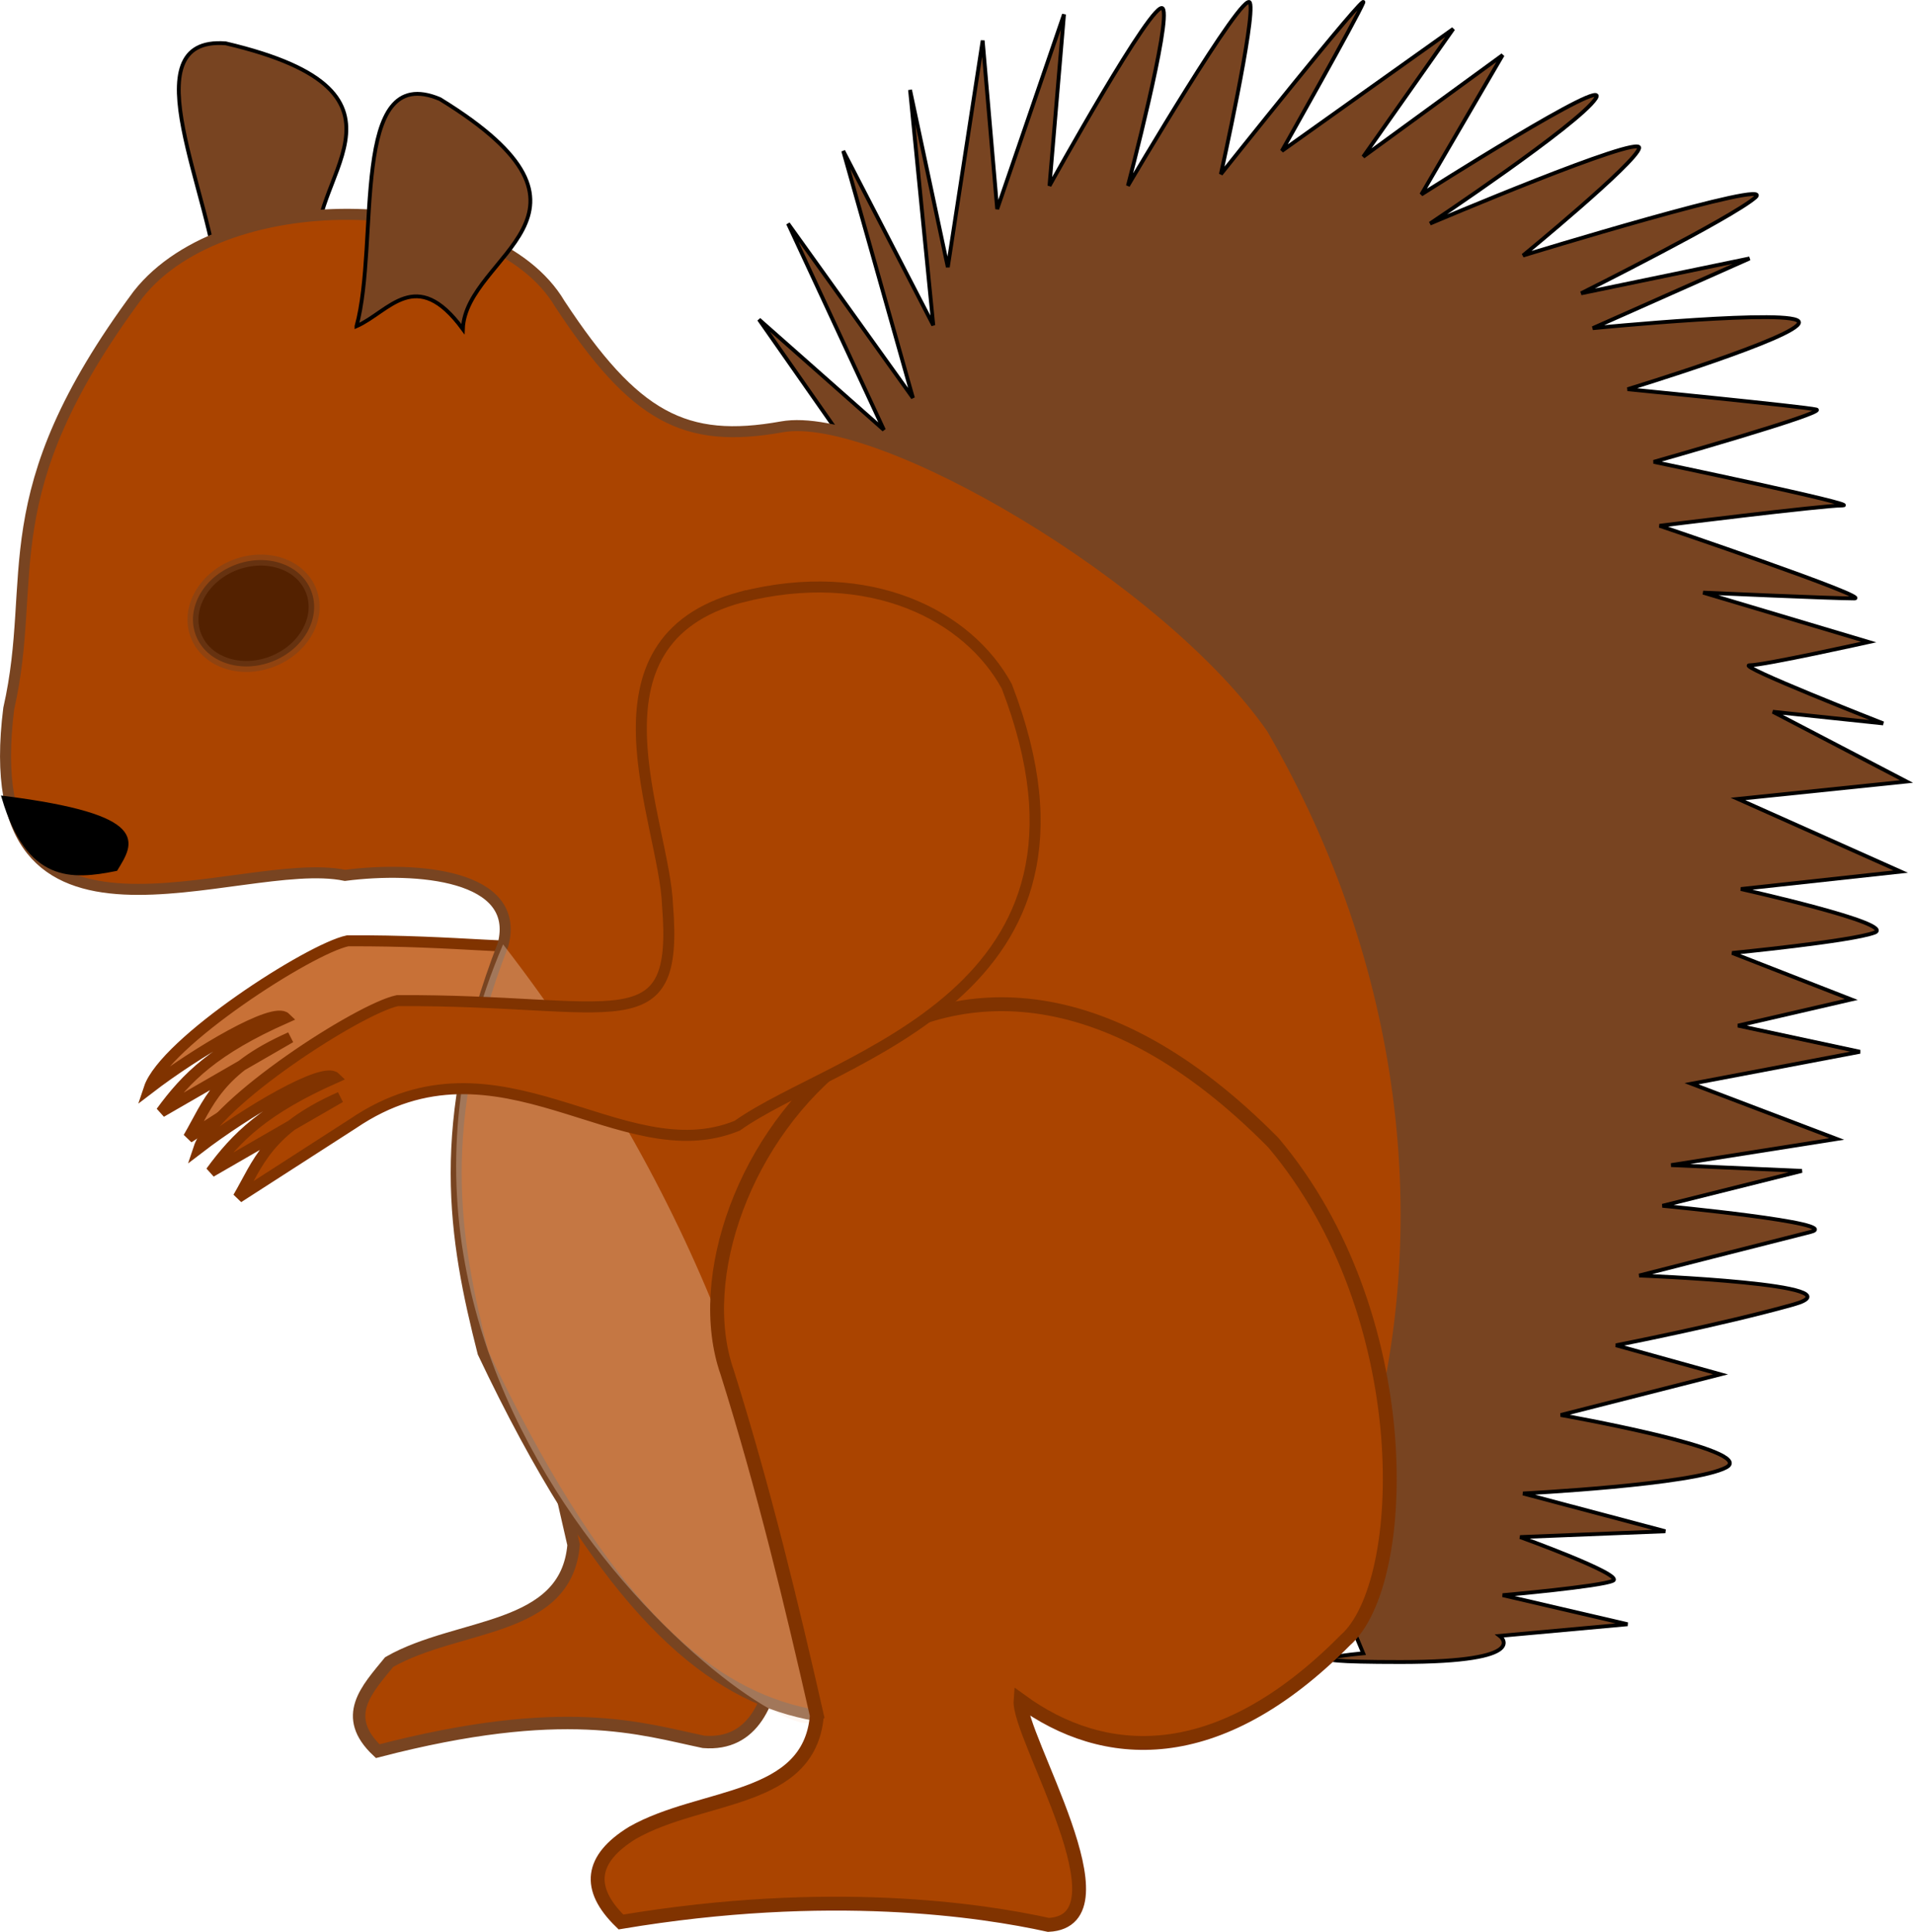 <?xml version="1.0" encoding="UTF-8" standalone="no"?>
<!-- Created with Inkscape (http://www.inkscape.org/) -->

<svg
   width="133.019mm"
   height="134.288mm"
   viewBox="0 0 133.019 134.288"
   version="1.1"
   id="svg15691"
   xml:space="preserve"
   inkscape:version="1.2.2 (b0a8486541, 2022-12-01)"
   sodipodi:docname="Eichhoernchen.svg"
   xmlns:inkscape="http://www.inkscape.org/namespaces/inkscape"
   xmlns:sodipodi="http://sodipodi.sourceforge.net/DTD/sodipodi-0.dtd"
   xmlns="http://www.w3.org/2000/svg"
   xmlns:svg="http://www.w3.org/2000/svg"><sodipodi:namedview
     id="namedview15693"
     pagecolor="#ffffff"
     bordercolor="#666666"
     borderopacity="1.0"
     inkscape:showpageshadow="2"
     inkscape:pageopacity="0.0"
     inkscape:pagecheckerboard="0"
     inkscape:deskcolor="#d1d1d1"
     inkscape:document-units="mm"
     showgrid="false"
     inkscape:zoom="0.66190376"
     inkscape:cx="-94.424603"
     inkscape:cy="50.611587"
     inkscape:window-width="1920"
     inkscape:window-height="1008"
     inkscape:window-x="0"
     inkscape:window-y="0"
     inkscape:window-maximized="1"
     inkscape:current-layer="layer1" /><defs
     id="defs15688"><filter
       inkscape:collect="always"
       style="color-interpolation-filters:sRGB"
       id="filter16510"
       x="-0.097"
       y="-0.045"
       width="1.194"
       height="1.09"><feGaussianBlur
         inkscape:collect="always"
         stdDeviation="1.014"
         id="feGaussianBlur16512" /></filter></defs><g
     inkscape:label="Ebene 1"
     inkscape:groupmode="layer"
     id="layer1"
     transform="translate(-21.579,-85.452)"><path
       style="fill:#c87137;stroke:#803300;stroke-width:0.765;stroke-linecap:butt;stroke-linejoin:miter;stroke-dasharray:none;stroke-opacity:1"
       d="m 69.615,122.809 c -11.409,3.089 -5.281,15.565 -5.077,21.451 0.779,9.703 -3.547,6.498 -18.787,6.59 -2.639,0.551 -12.736,7.058 -13.799,10.255 3.277,-2.51 8.652,-5.692 9.476,-4.897 -4.919,2.182 -6.888,4.132 -8.643,6.541 l 8.989,-5.185 c -5.077,2.247 -5.712,4.618 -7.09,6.969 l 7.972,-5.131 c 10.177,-6.914 18.653,3.448 26.723,0.142 6.941,-4.918 27.027,-9.042 18.748,-30.537 -2.651,-4.902 -9.491,-8.503 -18.512,-6.197 z"
       id="path16384-2"
       sodipodi:nodetypes="cccccccccccc" /><path
       style="fill:#784421;stroke:#000000;stroke-width:0.265px;stroke-linecap:butt;stroke-linejoin:miter;stroke-opacity:1"
       d="m 36.737,105.276 c -0.311,-6.056 -6.308,-17.343 0.539,-16.811 14.912,3.503 5.088,9.705 6.544,14.676 -4.485,-3.18 -5.242,0.47 -7.083,2.135 z"
       id="path16350-0"
       sodipodi:nodetypes="cccc" /><path
       style="fill:#aa4400;stroke:#784421;stroke-width:0.865;stroke-linecap:butt;stroke-linejoin:miter;stroke-dasharray:none;stroke-opacity:1"
       d="m 61.464,192.833 c -0.515,6.085 -8.013,5.405 -12.822,8.149 -1.554,1.904 -3.379,3.775 -0.799,6.196 12.981,-3.376 18.31,-1.552 22.659,-0.646 6.941,0.556 4.94,-12.29 5.125,-14.747 5.742,4.19 13.661,4.824 22.582,-4.194 2.52,-4.495 5.069,-22.658 -4.997,-34.577 -23.646,-23.978 -42.646,2.759 -37.974,15.989 2.549,8.114 4.465,16.083 6.226,23.829 z"
       id="path16191-1"
       sodipodi:nodetypes="ccccccccc" /><path
       style="fill:#784421;stroke:#000000;stroke-width:0.267px;stroke-linecap:butt;stroke-linejoin:miter;stroke-opacity:1"
       d="m 84.454,124.021 -9.09,-7.474 8.888,5.252 -9.898,-14.14 8.686,7.676 -6.666,-14.342 8.686,12.12 -4.848,-17.17 6.262,12.12 -1.616,-16.362 2.626,12.322 2.424,-15.756 1.01,11.716 4.646,-13.534 -1.01,11.918 c 0,0 7.272,-13.13 7.878,-12.322 0.606,0.808 -2.424,12.322 -2.424,12.322 0,0 8.08,-13.736 8.484,-12.726 0.404,1.01 -2.02,11.918 -2.02,11.918 0,0 10.302,-12.928 9.898,-11.918 -0.404,1.01 -5.656,10.302 -5.656,10.302 l 11.918,-8.484 -6.262,8.888 9.696,-7.07 -5.656,9.696 c 0,0 13.332,-8.484 12.12,-6.666 -1.212,1.818 -11.514,8.686 -11.514,8.686 0,0 14.746,-6.262 14.544,-5.252 -0.202,1.01 -8.08,7.474 -8.08,7.474 0,0 17.776,-5.454 16.16,-4.04 -1.616,1.414 -12.12,6.666 -12.12,6.666 l 11.716,-2.424 -10.908,4.848 c 0,0 14.342,-1.414 14.342,-0.404 0,1.01 -11.918,4.646 -11.918,4.646 0,0 12.322,1.212 13.13,1.414 0.808,0.202 -11.312,3.636 -11.312,3.636 0,0 14.544,3.03 13.13,3.03 -1.414,0 -12.726,1.414 -12.726,1.414 0,0 14.948,5.05 13.534,5.05 -1.414,0 -10.504,-0.404 -10.504,-0.404 l 11.514,3.434 c 0,0 -7.272,1.616 -8.282,1.616 -1.01,0 9.292,4.04 9.292,4.04 l -7.676,-0.808 9.292,4.848 -11.716,1.212 11.312,5.05 -11.11,1.212 c 0,0 10.908,2.424 9.292,3.03 -1.616,0.606 -9.898,1.414 -9.898,1.414 l 8.282,3.232 -7.878,1.818 8.484,1.818 -11.716,2.222 10.1,3.838 -11.514,1.818 9.09,0.404 -9.696,2.424 c 0,0 12.726,1.212 10.302,1.818 -2.424,0.606 -11.918,3.03 -11.918,3.03 0,0 15.756,0.606 10.706,2.02 -5.05,1.414 -12.322,2.828 -12.322,2.828 l 7.272,2.02 -11.11,2.828 c 0,0 13.736,2.424 11.514,3.636 -2.222,1.212 -14.14,1.818 -14.14,1.818 l 9.898,2.626 -10.1,0.404 c 0,0 7.272,2.626 6.464,3.03 -0.808,0.404 -7.676,1.01 -7.676,1.01 l 8.686,2.02 -8.888,0.808 c 0,0 2.388,1.818 -6.904,1.818 -9.292,0 -2.59,-0.606 -2.59,-0.606 z"
       id="path16494"
       sodipodi:nodetypes="cccccccccccccccscscscccccscscscccscscscsccsccccccscccccccccscscccscccscccscc" /><path
       style="fill:#aa4400;stroke:#784421;stroke-width:0.765;stroke-linecap:butt;stroke-linejoin:miter;stroke-dasharray:none;stroke-opacity:1"
       d="m 75.949,115.122 c 6.683,-1.207 26.738,10.413 34.066,20.952 9.519,16.389 11.64,34.811 6.907,51 -6.526,8.999 -9.901,13.939 -20.786,16.189 -13.702,0.927 -25.094,9.697 -40.972,-23.784 -2,-7.866 -3.436,-15.887 1.399,-28.381 1.253,-4.838 -5.995,-5.439 -10.993,-4.797 -7.374,-1.537 -25.839,7.932 -23.384,-11.592 2.104,-9.244 -1.384,-14.792 8.994,-28.781 6.142,-7.814 24.653,-7.255 29.326,0.648 5.199,7.896 8.689,9.758 15.444,8.546 z"
       id="path16187"
       sodipodi:nodetypes="ccccccccccc" /><path
       style="opacity:0.56;fill:#ffe6d5;fill-opacity:1;stroke:none;stroke-width:0.265px;stroke-linecap:butt;stroke-linejoin:miter;stroke-opacity:1;filter:url(#filter16510)"
       d="m 78.378,204.707 c -0.151,4.547 -35.843,-20.891 -21.816,-53.609 13.329,17.236 19.739,35.196 21.816,53.609 z"
       id="path16508"
       sodipodi:nodetypes="ccc" /><path
       style="fill:#aa4400;stroke:#803300;stroke-width:0.965;stroke-linecap:butt;stroke-linejoin:miter;stroke-dasharray:none;stroke-opacity:1"
       d="m 78.378,204.707 c -0.515,6.085 -8.013,5.405 -12.822,8.149 -2.922,1.8 -3.207,3.863 -0.799,6.196 14.501,-2.43 25.082,-0.822 29.726,0.202 5.81,-0.292 -2.127,-13.138 -1.941,-15.595 5.742,4.19 13.661,4.824 22.582,-4.194 4.499,-3.93 5.069,-22.658 -4.997,-34.577 -23.646,-23.978 -42.646,2.759 -37.974,15.989 2.549,8.114 4.465,16.083 6.226,23.829 z"
       id="path16191"
       sodipodi:nodetypes="cccccccccc" /><ellipse
       style="opacity:0.511;fill:#000000;stroke:#784421;stroke-width:0.765;stroke-linecap:round;stroke-linejoin:round"
       id="path16296"
       cx="-9.779"
       cy="133.59"
       rx="4.297"
       ry="3.598"
       transform="rotate(-21.208)" /><path
       style="fill:#784421;stroke:#000000;stroke-width:0.265px;stroke-linecap:butt;stroke-linejoin:miter;stroke-opacity:1"
       d="m 46.369,108.127 c 1.608,-5.846 -0.536,-18.447 5.796,-15.789 13.055,8.013 1.78,10.812 1.599,15.989 -3.258,-4.429 -5.124,-1.201 -7.395,-0.2 z"
       id="path16350"
       sodipodi:nodetypes="cccc" /><path
       style="fill:#aa4400;stroke:#803300;stroke-width:0.765;stroke-linecap:butt;stroke-linejoin:miter;stroke-dasharray:none;stroke-opacity:1"
       d="m 73.075,126.967 c -11.409,3.089 -5.281,15.565 -5.077,21.451 0.779,9.703 -3.547,6.498 -18.787,6.59 -2.639,0.551 -12.736,7.058 -13.799,10.255 3.277,-2.51 8.652,-5.692 9.476,-4.897 -4.919,2.182 -6.888,4.132 -8.643,6.541 l 8.989,-5.185 c -5.077,2.247 -5.712,4.618 -7.09,6.969 l 7.972,-5.131 c 10.177,-6.914 18.653,3.448 26.723,0.142 6.941,-4.918 27.027,-9.042 18.748,-30.537 -2.651,-4.902 -9.491,-8.503 -18.512,-6.197 z"
       id="path16384"
       sodipodi:nodetypes="cccccccccccc" /><path
       style="fill:#000000;stroke:#000000;stroke-width:0.265px;stroke-linecap:butt;stroke-linejoin:miter;stroke-opacity:1"
       d="m 21.83,140.905 c 1.716,5.774 4.715,5.583 7.806,4.961 1.106,-1.823 2.441,-3.657 -7.806,-4.961 z"
       id="path16424"
       sodipodi:nodetypes="ccc" /></g></svg>
